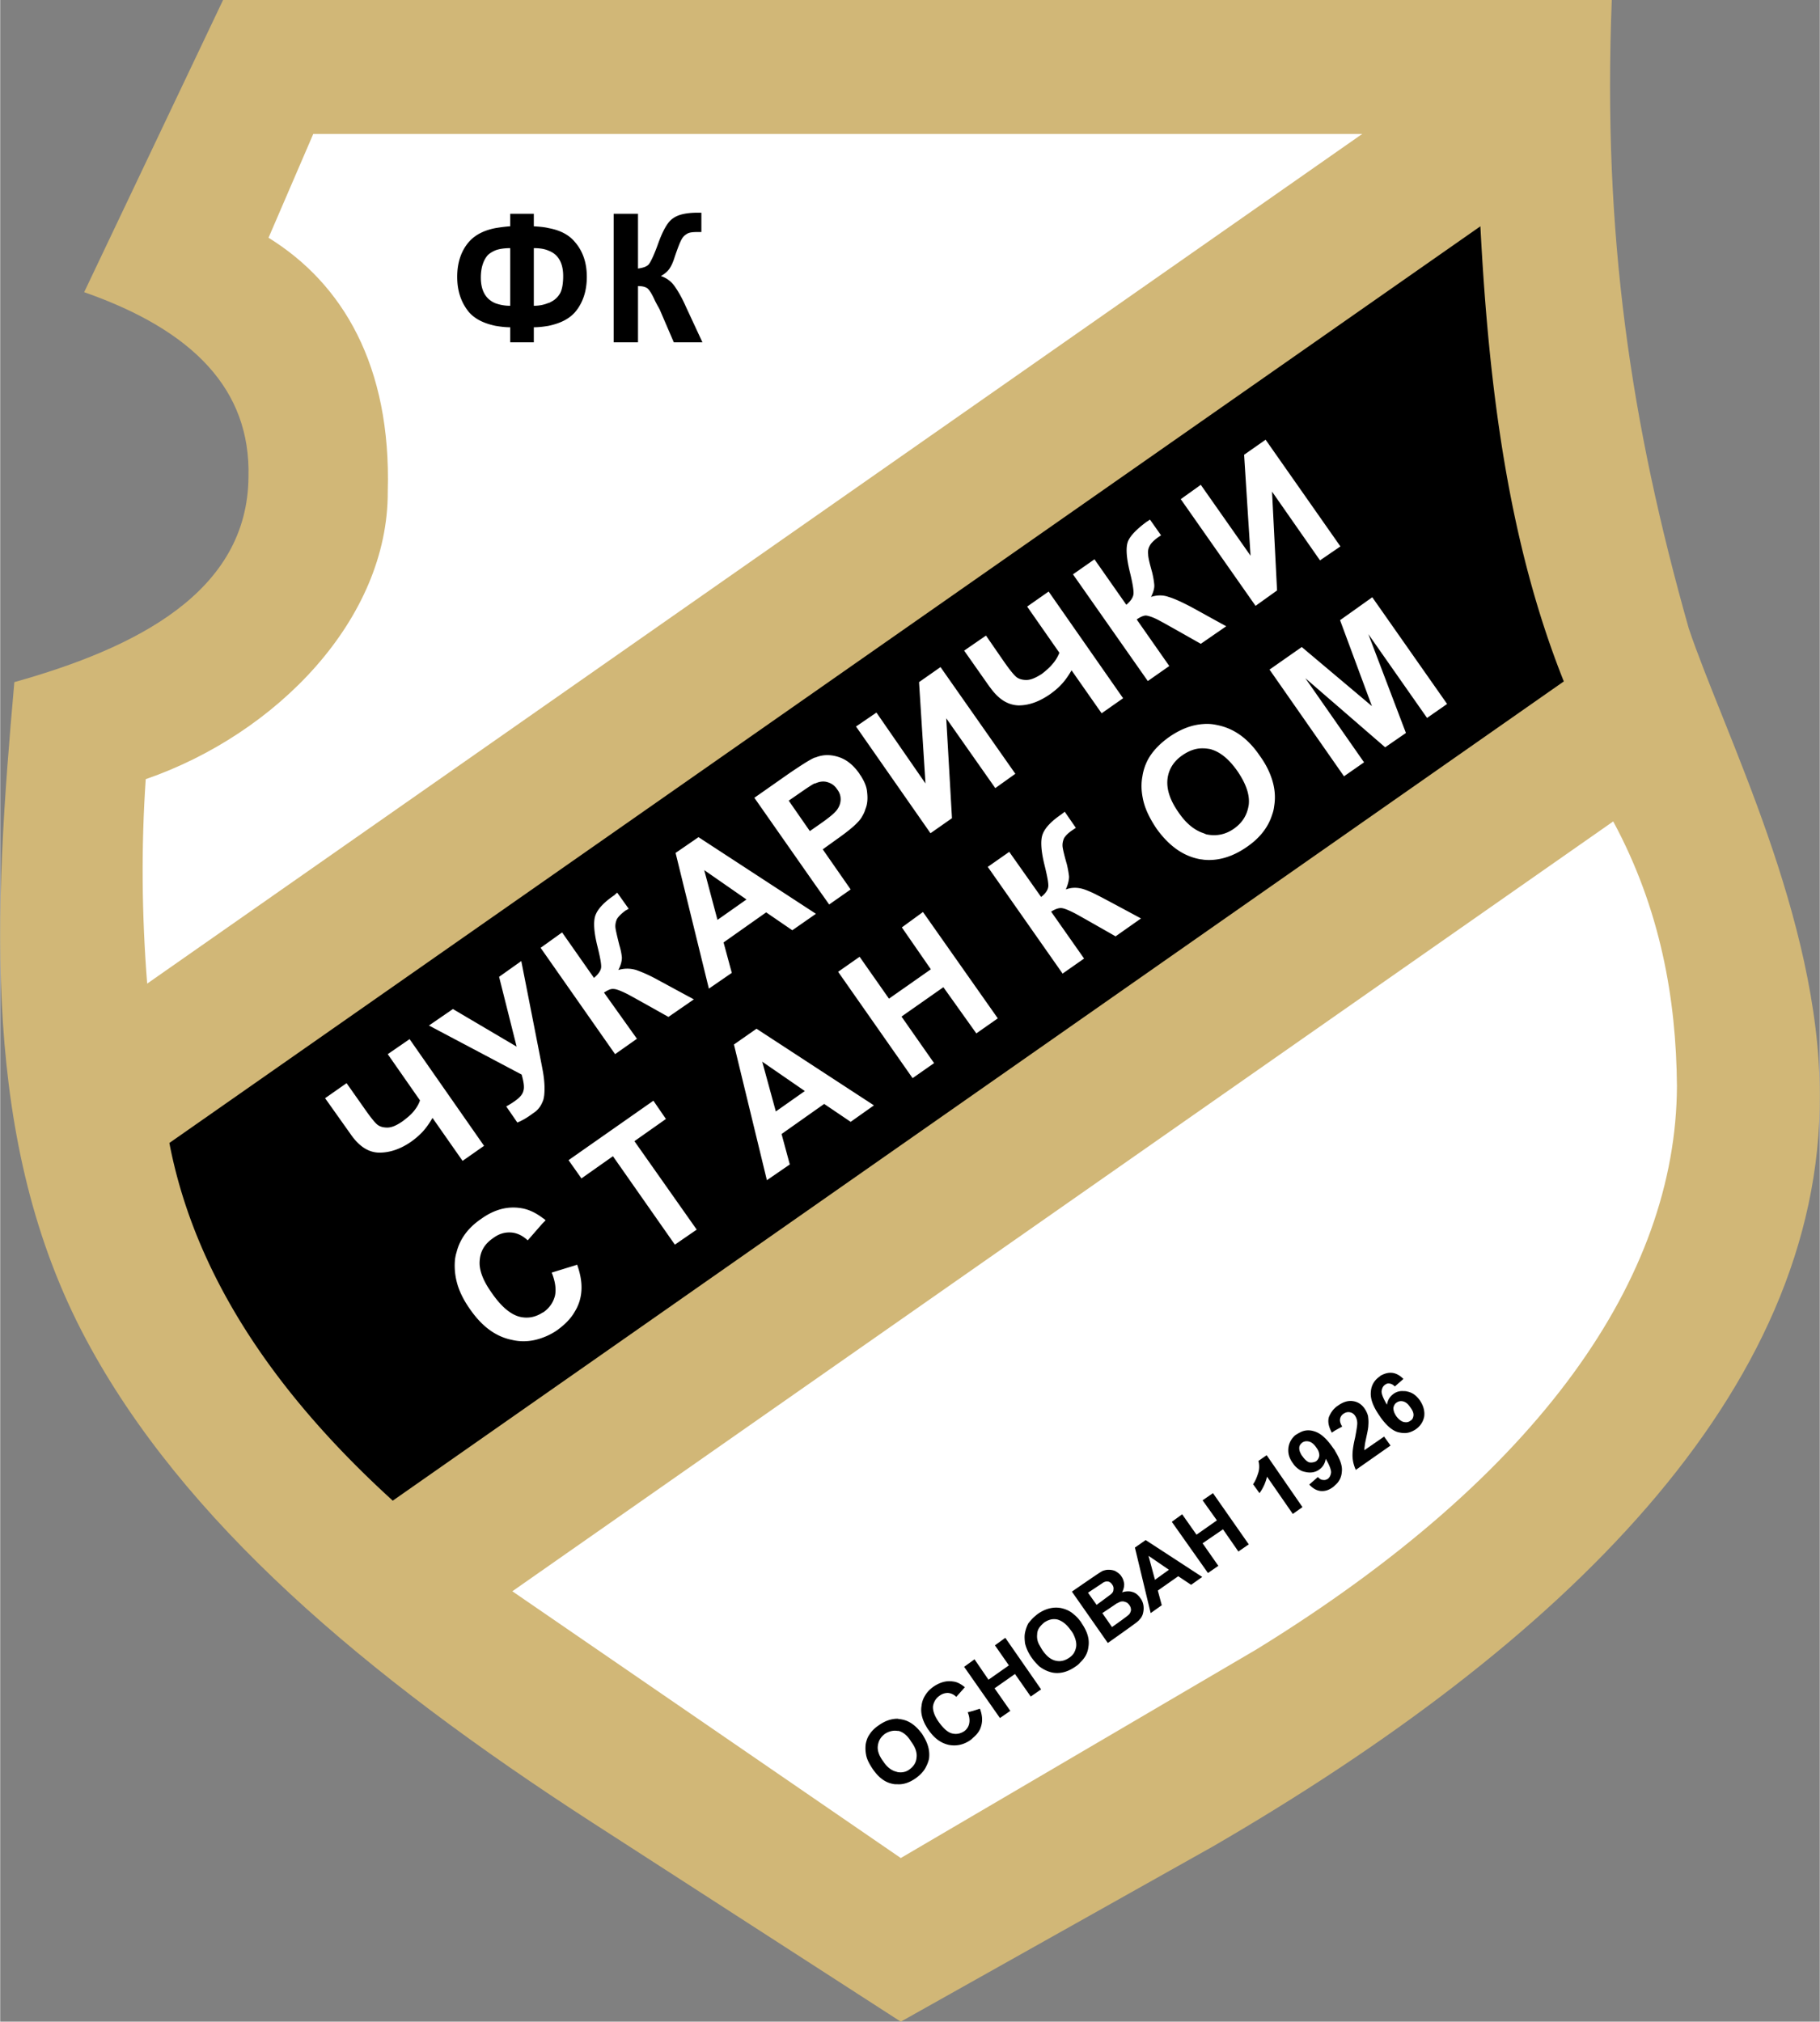 <svg xmlns="http://www.w3.org/2000/svg" width="2251" height="2500" viewBox="0 0 560.224 622.331"><rect x="0" y="0" width="560.224" height="622.331" fill="#808080" stroke="none"/><path d="M68.617 0L25.849 89.943c33.729 11.794 51.255 30.092 50.594 56.767-.221 35.603-34.722 52.798-72.088 63.27-6.282 70.763-10.472 141.529 22.155 202.482 29.65 55.443 85.314 103.062 155.97 148.694l94.794 61.175 96.224-54.009c106.699-61.948 187.273-139.436 186.723-231.364-.109-54.562-29.539-111.437-40.342-143.514C502.133 130.728 493.314 72.528 496.18 0H68.617z" fill="#d1b777"/><path d="M157.678 489.841l338.943-236.984c14.551 27.005 19.4 54.562 19.619 81.455-.219 58.861-41.996 119.596-129.402 173.386L277.274 571.96l-119.596-82.119zM96.393 41.224L82.615 73.189c22.817 14.109 37.808 39.35 36.705 78.04.22 39.35-34.279 74.732-74.512 88.621-1.433 20.943-1.213 41.996.44 62.939L419.354 41.224H96.393z" fill="#fff"/><path d="M52.083 351.839c7.494 39.02 30.751 75.503 68.78 110.114l360.545-252.194c-17.191-42.988-23.145-91.157-25.682-140.097L52.083 351.839zM168.811 70.213c-1.322-.33-2.865-.44-4.52-.551v-3.858h-7.274v3.858c-1.654.11-3.197.33-4.519.551-3.418.661-6.062 1.984-7.937 3.969-2.536 2.755-3.857 6.503-3.857 11.022 0 4.41 1.212 7.937 3.638 10.913 1.873 2.094 4.519 3.417 8.157 4.188 1.322.221 2.865.441 4.519.441v4.629h7.274v-4.629c1.654 0 3.197-.221 4.52-.441 3.638-.771 6.283-2.095 8.157-4.188 2.425-2.866 3.638-6.503 3.638-10.913 0-4.298-1.212-7.936-3.748-10.802-1.765-2.095-4.41-3.528-8.048-4.189zm-11.794 23.919a13.3 13.3 0 0 1-4.519-.771c-2.977-1.213-4.52-3.857-4.52-7.936 0-2.976.771-5.292 2.095-6.834.66-.662 1.432-1.102 2.425-1.542 1.212-.441 2.755-.662 4.519-.662v17.745zm15.432-3.968c-.662 1.212-1.654 2.205-3.086 2.866a.843.843 0 0 1-.551.22c-1.322.551-2.755.881-4.52.881V76.386c1.764 0 3.308.221 4.52.771 2.976 1.103 4.52 3.748 4.52 7.826-.001 2.315-.332 4.079-.883 5.181zM211.138 94.463c-1.212-2.756-2.425-4.85-3.527-6.394a8.235 8.235 0 0 0-4.189-3.086c1.323-.771 2.315-1.653 2.866-2.646.551-.882.992-1.984 1.433-3.417.882-2.535 1.543-4.298 1.984-5.07.441-.882.992-1.434 1.764-1.874.661-.441 1.763-.551 3.306-.551h1.104v-5.952h-1.104c-3.417 0-5.951.551-7.495 1.653-1.654.992-3.197 3.638-4.739 7.937-1.213 3.417-2.205 5.4-2.756 6.172-.552.772-1.764 1.212-3.417 1.433V65.804h-7.495v39.571h7.495V88.069c1.324 0 2.205.221 2.866.662.662.551 1.434 1.763 2.316 3.748.551 1.102.881 1.652.992 1.873.22.331.33.661.44.771l4.409 10.251h8.818l-5.071-10.911zM437.1 431.09c-1.105-1.543-2.314-2.425-3.969-2.755-.332-.11-.771-.11-1.104-.11a4.434 4.434 0 0 0-3.084.882c-1.213.882-1.766 1.983-1.984 3.307-1.102-1.873-1.652-3.196-1.652-4.078.107-.993.439-1.654 1.1-2.095.443-.33.883-.441 1.432-.33.553.11.994.33 1.547.883l2.643-2.316c-1.1-1.102-2.314-1.763-3.525-1.874-1.213-.11-2.316.223-3.527.883l-.221.219c-1.654 1.104-2.645 2.759-2.754 4.741-.223 2.095.66 4.52 2.754 7.494l.221.331c1.875 2.646 3.746 4.188 5.51 4.631.551.109 1.104.219 1.543.219 1.326.111 2.535-.331 3.75-1.103 1.432-.99 2.314-2.312 2.645-3.967.218-1.655-.222-3.308-1.325-4.962zm-1.987 4.739c-.107.663-.328 1.214-.99 1.545-.553.44-1.213.55-2.096.331-.771-.222-1.543-.883-2.203-1.766-.662-.991-.881-1.763-.881-2.535.109-.66.441-1.321.992-1.651.66-.441 1.32-.552 2.092-.332.771.221 1.434.771 2.096 1.764.772.992 1.102 1.873.99 2.644zM309.457 504.171l-3.195 2.312 4.299 6.174-6.284 4.409-4.298-6.282-3.198 2.315 11.026 15.762 3.195-2.205-4.85-6.943 6.282-4.411 4.851 6.945 3.195-2.204-11.023-15.872zM283.885 533.821c-1.873-2.536-3.855-4.079-6.281-4.52-.441-.11-.882-.11-1.323-.222-1.984 0-3.857.662-5.731 1.984-1.323.882-2.315 1.875-2.976 2.977-.552.771-.881 1.763-1.102 2.865-.11.993-.11 2.096.11 3.197.221 1.434.992 2.866 2.094 4.519 1.765 2.536 3.748 4.079 6.173 4.52.441.11.881.11 1.433.11 1.874.109 3.749-.551 5.62-1.873 1.215-.884 2.207-1.874 2.869-2.977.549-.991.99-1.985 1.209-3.087.223-1.983-.107-3.856-1.209-5.951-.224-.44-.554-.992-.886-1.542zm-1.762 7.275c-.111 1.432-.883 2.646-2.094 3.526-1.104.883-2.426 1.102-3.749.883l-.33-.111c-1.434-.33-2.867-1.322-4.079-3.195-1.322-1.765-1.873-3.418-1.653-4.852.221-1.543.882-2.645 2.205-3.637 1.213-.771 2.534-1.102 3.857-.882h.331c1.322.33 2.755 1.435 3.857 3.308 1.325 1.763 1.876 3.417 1.655 4.96zM299.539 526.656l-1.652.439c.549 1.323.66 2.536.438 3.529-.217.99-.771 1.762-1.543 2.314-1.211.771-2.424.99-3.746.66-1.324-.331-2.646-1.543-4.078-3.526-1.324-1.874-1.875-3.527-1.764-4.85.221-1.324.881-2.426 1.984-3.197a4.224 4.224 0 0 1 2.645-.882c.992.111 1.762.441 2.535 1.213l2.645-2.977c-1.213-.992-2.424-1.654-3.639-1.763-1.982-.332-3.967.22-5.949 1.542-1.104.772-1.986 1.654-2.645 2.756-.553.882-.994 1.983-1.105 3.197-.328 1.874.111 3.748 1.105 5.731.33.552.658 1.212 1.102 1.764 1.762 2.534 3.746 3.967 6.172 4.519 2.314.44 4.518 0 6.613-1.433.33-.221.662-.552.883-.771 1.211-.993 2.092-2.205 2.424-3.418.551-1.653.439-3.526-.332-5.511l-2.093.664zM332.494 498.99a10.497 10.497 0 0 0-1.875-1.984c-1.209-1.104-2.531-1.653-3.967-1.984-2.314-.44-4.629.109-6.832 1.544l-.332.219c-.551.441-1.104.883-1.543 1.323-.551.551-.992 1.103-1.432 1.654a10.959 10.959 0 0 0-.994 2.866c-.221 1.102-.109 2.093 0 3.195.332 1.432.994 2.976 2.094 4.521l.332.44c.551.771 1.215 1.432 1.875 2.094a10.024 10.024 0 0 0 4.078 1.982c2.205.441 4.518-.109 6.721-1.542l.334-.22c.66-.441 1.102-.771 1.541-1.322 1.432-1.324 2.316-2.866 2.537-4.739.439-2.427-.334-4.851-2.094-7.387-.111-.219-.22-.44-.443-.66zm-1.209 7.824c-.111.771-.332 1.324-.666 1.984-.328.551-.881 1.103-1.541 1.545-1.322.88-2.645 1.212-4.08.88-1.543-.331-2.863-1.433-4.078-3.196-.439-.66-.771-1.321-1.1-1.874-.553-1.102-.66-2.094-.553-3.085 0-.663.221-1.324.553-1.875.439-.66.988-1.212 1.654-1.763 1.32-.882 2.643-1.212 4.076-.882 1.434.441 2.756 1.433 4.08 3.308.439.549.771 1.102.988 1.651.556 1.214.775 2.316.667 3.307zM370.193 461.843l4.409 6.173-6.282 4.409-4.412-6.283-3.195 2.315 11.135 15.762 3.195-2.204-4.85-6.944 6.282-4.3 4.74 6.834 3.195-2.203-11.019-15.763-3.198 2.204zM420.014 446.412c0-.442 0-.771.111-1.322 0-.441.221-1.435.549-2.978.334-1.541.555-2.644.555-3.417.107-1.102 0-2.093-.111-2.866a7.396 7.396 0 0 0-1.104-2.313c-.881-1.213-1.982-1.984-3.527-2.204-1.434-.222-2.975.22-4.52 1.322-.332.221-.66.44-.992.771-.881.772-1.432 1.765-1.871 2.758-.443 1.432-.111 2.975.879 4.849l.992-.662 2.207-1.212c-.553-.882-.775-1.653-.664-2.314.111-.66.443-1.213 1.104-1.653.66-.441 1.322-.552 1.875-.441.66.11 1.211.441 1.652 1.102.439.663.662 1.435.662 2.315 0 .662-.223 2.096-.662 4.409-.662 2.757-.881 4.739-.771 6.174.109 1.321.439 2.533.99 3.746l10.693-7.494-1.982-2.756-6.065 4.186zM352.666 474.078l-3.307 2.313 4.85 20.174 3.418-2.426-1.213-4.519 6.283-4.409 3.969 2.645 3.418-2.425-17.418-11.353zm2.867 12.235l-1.986-7.386 6.283 4.3-4.297 3.086zM389.922 447.955l-2.535 1.763a6.58 6.58 0 0 1-.111 3.859c-.438 1.321-.879 2.425-1.543 3.307l1.986 2.755a14.077 14.077 0 0 0 2.314-5.07l7.936 11.464 2.979-2.095-11.026-15.983zM410.314 445.641c-1.982-2.866-3.857-4.521-5.844-5.069-1.432-.442-2.754-.331-3.967.218-.439.222-.883.442-1.211.663-.223.109-.332.221-.553.33-1.102.992-1.873 2.204-2.094 3.748-.221 1.652.111 3.197 1.322 4.851.221.33.553.771.771.991.553.551 1.104.992 1.764 1.322.443.221.883.33 1.432.441 1.543.33 2.979.111 4.189-.771 1.104-.771 1.764-1.875 1.986-3.307 1.1 1.873 1.652 3.307 1.652 4.189-.109.879-.441 1.543-.992 1.983-.551.33-.992.44-1.543.33-.551 0-.992-.33-1.543-.882l-2.646 2.313c1.104 1.213 2.314 1.875 3.527 1.984 1.213.111 2.426-.219 3.637-1.102.332-.219.555-.441.771-.661 1.326-1.103 1.986-2.535 2.096-4.189.219-1.764-.553-3.856-2.096-6.392-.107-.329-.437-.661-.658-.99zm-5.181 4.188a3.393 3.393 0 0 1-2.094.33c-.66-.22-1.432-.882-2.092-1.874-.223-.221-.332-.44-.443-.662-.439-.771-.549-1.321-.549-1.873s.221-.992.549-1.323l.332-.33c.66-.441 1.32-.551 2.203-.33.771.22 1.543.882 2.203 1.874.66.881.883 1.652.883 2.424-.109.771-.439 1.323-.992 1.764zM351.012 491.935c-.109-.22-.221-.33-.328-.441-.553-.66-1.213-1.211-2.096-1.432-.992-.333-2.094-.221-3.197.109a5.099 5.099 0 0 0 .662-2.535c-.111-.881-.33-1.652-.883-2.424-.33-.552-.879-.993-1.432-1.324l-.33-.221c-.664-.33-1.436-.439-2.096-.439h-.221c-.662 0-1.322.22-1.871.439l-.332.221c-.662.331-8.93 6.063-8.93 6.063l11.025 15.761h.107s8.6-6.062 9.039-6.502c.221-.22.441-.331.553-.552.551-.551.883-1.103 1.1-1.763.223-.771.332-1.654.223-2.535-.11-.882-.439-1.765-.993-2.425zm-13.446 2.094l-2.646-3.747s4.52-2.978 4.629-3.087c.553-.331 1.104-.44 1.543-.331h.109c.443.11.883.44 1.215.992.328.44.439.993.328 1.542 0 .553-.328.994-.879 1.435-.109.109-4.299 3.196-4.299 3.196zm9.811 3.086c-.221.33-5.072 3.748-5.072 3.748l-2.975-4.298s3.969-2.646 4.408-2.977c.553-.223.881-.442 1.213-.553.551-.107.99-.107 1.434.11.549.112.881.442 1.211.883.441.552.553 1.102.553 1.653-.112.551-.333 1.103-.772 1.434z"/><path d="M189.313 324.502l6.724-4.739-10.141-14.218c1.213-.771 2.094-1.212 2.976-1.103.772 0 2.205.551 4.188 1.543 1.104.551 12.677 7.055 12.677 7.055l7.826-5.401-10.802-5.843c-2.756-1.542-5.07-2.534-6.944-3.196-1.874-.551-3.638-.551-5.511 0 .771-1.433 1.103-2.755 1.103-3.858a18.891 18.891 0 0 0-.772-3.747c-.661-2.645-1.102-4.52-1.213-5.401-.109-.993.111-1.874.441-2.646.441-.772 1.324-1.653 2.645-2.646l.993-.551-3.527-4.96a8.334 8.334 0 0 0-.882.771c-3.087 2.094-4.961 4.079-5.732 5.952-.771 1.765-.661 4.96.44 9.48.882 3.527 1.323 5.842 1.213 6.833-.11.993-.882 2.095-2.205 3.197L173 287.026l-6.614 4.74 22.927 32.736zM255.228 278.429l6.614-4.629-8.598-12.346 4.299-3.086c2.976-2.095 5.181-3.858 6.504-5.291a8.31 8.31 0 0 0 1.212-1.544c.44-.771.882-1.543 1.103-2.424.661-1.543.771-3.307.551-5.181-.11-1.542-.662-2.975-1.654-4.628-.221-.442-.551-.771-.771-1.213-1.874-2.645-3.968-4.299-6.394-5.07-2.424-.771-4.739-.771-6.943.11l-.441.11c-1.544.662-4.079 2.314-7.826 4.85l-10.692 7.496 18.518 26.454 4.518 6.392zm-9.259-34.17c2.204-1.543 3.857-2.646 4.74-3.086h.22c1.212-.552 2.425-.771 3.637-.44 1.213.33 2.314.991 3.087 2.205.771.991 1.102 1.983 1.102 3.086 0 1.102-.331 2.093-.992 3.086-.661.992-2.204 2.314-4.85 4.189l-3.638 2.535-6.503-9.369 3.197-2.206zM160.544 330.786c.662 2.314.882 3.968.551 4.959-.22 1.103-1.102 2.095-2.645 3.198a28.008 28.008 0 0 1-2.646 1.652l3.417 4.959c1.323-.55 2.976-1.432 4.85-2.866 1.433-.881 2.314-2.093 2.865-3.415.332-.663.442-1.324.552-2.096.221-2.094.11-4.849-.552-8.156 0-.221-6.502-33.177-6.502-33.177l-6.833 4.85 5.401 21.494-19.621-11.574-7.384 5.07 28.547 15.102zM353.328 209.648l6.613-4.629-10.029-14.329c1.1-.771 2.094-1.212 2.863-1.212.883.11 2.314.551 4.301 1.654 1.102.551 12.564 7.054 12.564 7.054l7.828-5.401-10.803-5.952c-2.758-1.433-5.072-2.536-6.947-3.087-1.871-.662-3.635-.551-5.4 0 .771-1.543 1.105-2.755.994-3.857a27.45 27.45 0 0 0-.66-3.747c-.771-2.756-1.215-4.521-1.215-5.512-.109-.882 0-1.765.443-2.537.328-.771 1.209-1.652 2.533-2.645l.992-.661-3.416-4.849c-.443.331-.771.551-.992.661-2.979 2.205-4.961 4.188-5.732 5.952-.771 1.874-.551 5.07.551 9.591.883 3.526 1.213 5.841 1.104 6.723-.111.993-.771 2.094-2.205 3.307l-9.809-13.999-6.615 4.629 23.037 32.846zM386.504 186.501l6.615-4.739-1.543-30.423 14.77 21.164 6.283-4.299-23.035-32.848-6.615 4.63 1.982 31.083-15.32-21.824-6.172 4.408 23.035 32.848zM286.422 256.494l6.613-4.629-1.764-30.753 15.1 21.494 6.174-4.41-23.037-32.847-6.613 4.63 1.984 31.194-15.101-21.825-6.283 4.298 22.927 32.848zM304.719 211.522c2.645 3.748 5.514 5.511 8.816 5.622 3.307 0 6.504-1.213 9.811-3.527 1.215-.881 2.424-1.874 3.527-3.086 1.105-1.213 2.094-2.645 2.977-4.188l9.26 13.227 6.613-4.629-22.928-32.848-6.613 4.629 9.922 14.219c-.441 1.103-1.105 2.314-1.986 3.307-.881 1.102-1.982 2.094-3.414 3.196-1.875 1.213-3.418 1.874-4.742 1.874-1.322 0-2.426-.331-3.197-.992s-2.094-2.315-3.857-4.85l-4.188-6.062-1.213-1.764-6.725 4.63 7.824 11.133.113.109zM232.852 316.676l-6.944 4.852 10.142 41.773 7.054-4.849-2.535-9.368 13.117-9.261 8.157 5.513 7.165-5.071-36.156-23.589zm5.952 25.463l-4.188-15.32 13.117 9.037-8.929 6.283zM387.828 232.686c-3.637-5.401-8.045-8.488-13.117-9.48-1.432-.33-2.863-.44-4.188-.33-3.637.221-7.055 1.543-10.582 3.968-2.646 1.875-4.74 3.969-6.172 6.284a16.032 16.032 0 0 0-2.098 5.842c-.438 2.314-.328 4.519.111 6.724.555 2.976 1.986 6.062 4.301 9.479 3.746 5.181 8.045 8.267 13.006 9.258.439.111.883.111 1.434.221 4.408.441 8.928-.882 13.338-3.969 3.857-2.645 6.504-5.951 7.715-9.81.332-.882.549-1.763.66-2.756.443-2.645.221-5.4-.66-8.156-.771-2.426-1.982-4.851-3.748-7.275zm-3.418 14.991c-.438 3.085-1.873 5.51-4.516 7.384-2.646 1.875-5.516 2.426-8.602 1.764-.221-.109-.549-.22-.77-.33-2.754-.883-5.4-2.977-7.715-6.393-2.646-3.748-3.75-7.164-3.418-10.251.328-2.976 1.875-5.512 4.627-7.385 2.098-1.433 4.189-2.204 6.506-2.094.66 0 1.324.11 1.984.221 2.975.771 5.732 2.976 8.375 6.724 2.648 3.856 3.863 7.273 3.529 10.36zM338.006 275.673c-1.652-.881-3.195-1.542-4.518-1.984-1.875-.551-3.639-.551-5.4.111.662-1.544.99-2.866.99-3.969-.111-1.102-.328-2.314-.662-3.748-.771-2.645-1.209-4.519-1.322-5.402-.109-.991.113-1.873.441-2.645.443-.771 1.324-1.653 2.646-2.535l.992-.662-3.418-4.959c-.549.44-.883.661-.992.771-3.086 2.095-4.961 4.079-5.732 5.953-.771 1.764-.66 4.96.443 9.479.881 3.527 1.32 5.842 1.209 6.834-.109.992-.77 2.094-2.203 3.196l-9.811-13.888-6.613 4.629 23.037 32.847 6.615-4.629-10.143-14.439c1.213-.772 2.203-1.103 2.975-1.103.883 0 2.209.552 4.189 1.544 1.104.551 12.678 7.164 12.678 7.164l7.826-5.51c.001.001-12.456-6.724-13.227-7.055zM142.358 357.35l6.613-4.628-22.927-32.849-6.724 4.629 9.92 14.219c-.33 1.103-.992 2.206-1.873 3.308-.882 1.102-2.094 2.095-3.417 3.087-1.874 1.322-3.417 1.982-4.739 1.982-1.434 0-2.426-.33-3.197-.99-.772-.661-2.095-2.314-3.858-4.851l-5.512-7.826-6.613 4.63 7.826 11.023c2.645 3.857 5.621 5.73 8.928 5.73 3.197 0 6.504-1.102 9.81-3.417 1.213-.882 2.426-1.874 3.528-3.087 1.103-1.213 2.094-2.645 2.976-4.188l9.259 13.228zM284.107 280.743l-6.503 4.74 8.927 12.896-12.895 9.039-9.039-12.896-6.613 4.629 22.928 32.737 6.613-4.629-10.031-14.329 12.895-9.039 10.142 14.219 6.612-4.63-23.036-32.737zM445.477 216.702l-23.038-32.846-9.921 7.054 9.81 26.454-21.603-18.187-9.92 6.944 22.927 32.848 6.172-4.3-18.076-25.902 24.578 21.274 6.393-4.41-11.57-30.422 18.074 25.792 6.174-4.299zM176.968 389.535l-7.165 2.204c1.103 2.756 1.433 5.181.992 7.165-.551 2.094-1.654 3.638-3.417 4.96-.11.11-.221.11-.442.221-2.204 1.433-4.628 1.874-7.163 1.214-2.757-.771-5.623-3.196-8.488-7.386-2.756-3.857-3.968-7.275-3.638-10.03.22-2.866 1.653-5.071 4.078-6.726 1.764-1.321 3.527-1.873 5.512-1.762 1.874.108 3.638.991 5.181 2.424l4.518-5.18.993-.993c-.33-.33-.661-.552-.993-.771-2.204-1.654-4.408-2.646-6.612-2.977-4.188-.66-8.268.441-12.236 3.308-4.078 2.754-6.613 6.282-7.604 10.359-.221.662-.331 1.323-.441 1.986a19.992 19.992 0 0 0 .441 6.723c.661 2.866 2.094 5.843 4.298 8.929 3.637 5.18 7.826 8.267 12.787 9.258 3.196.771 6.393.441 9.368-.66a19.553 19.553 0 0 0 4.52-2.314c2.425-1.765 4.299-3.64 5.511-5.844.551-.881.993-1.872 1.323-2.865 1.103-3.417.882-7.164-.661-11.463l-.662.22zM195.266 351.287l9.699-6.834-3.857-5.62-26.124 18.297 3.968 5.621 9.699-6.833 19.07 27.224 6.724-4.628-19.179-27.227zM222.711 290.113l13.117-9.259 8.047 5.512 7.274-5.07-36.154-23.589-7.055 4.85 10.251 41.776 7.055-4.851-2.535-9.369zm-5.952-22.265l13.007 9.038-8.929 6.283-4.078-15.321z" fill="#fff"/></svg>